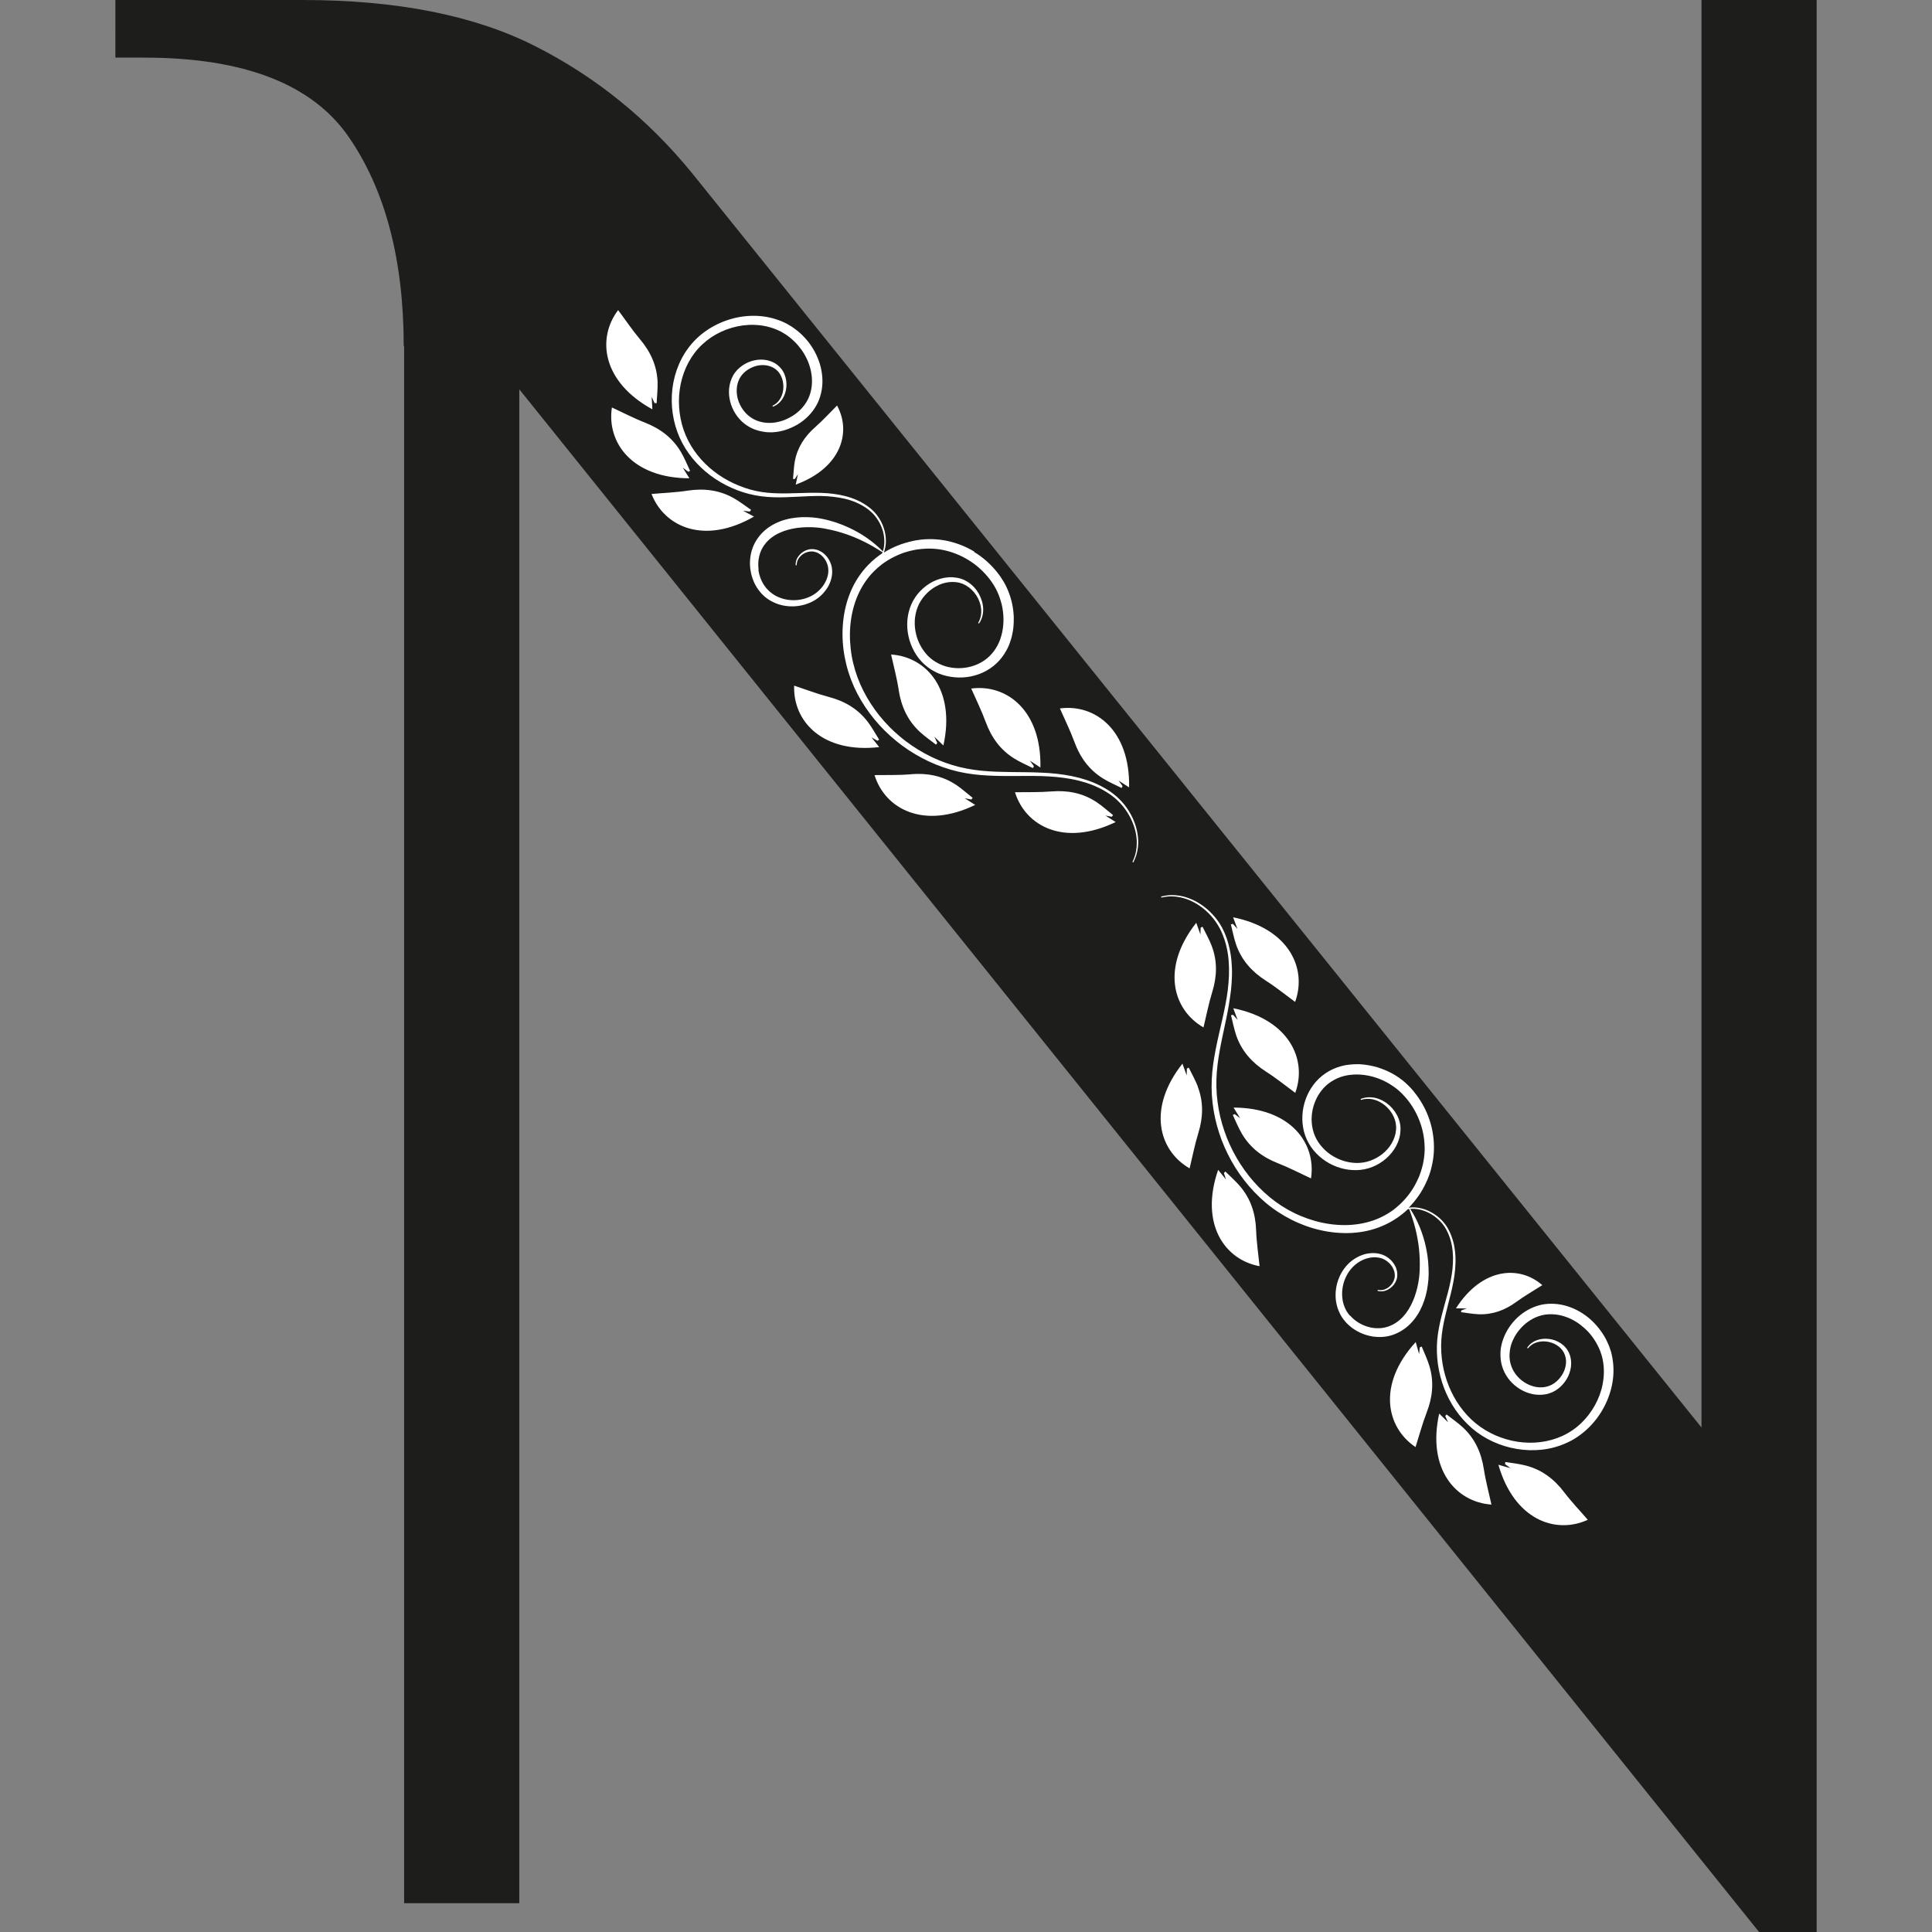 <?xml version="1.0" encoding="UTF-8"?>
<svg id="_Слой_1" data-name="Слой_1" xmlns="http://www.w3.org/2000/svg" version="1.1" viewBox="0 0 512 512">
  <rect x="0" y="0" width="512" height="512" fill="#808080" stroke="none"/>
  <!-- Generator: Adobe Illustrator 29.5.1, SVG Export Plug-In . SVG Version: 2.1.0 Build 141)  -->
  <defs>
    <style>
      .st0 {
        fill: #fff;
      }

      .st1 {
        fill: #1d1d1b;
      }
    </style>
  </defs>
  <path class="st1" d="M106.99,91.78c0-22.89-4.88-41.41-14.55-55.45-9.67-14.04-27.78-21.06-54.23-21.06h-7.63V0h49.65c24.93,0,45.48,4.07,61.56,12.21,16.08,8.14,29.91,19.33,41.62,33.68l267.5,332.41V0h30.52v512h-15.26L137.62,103.17v401.2h-30.52V91.68l-.1.1Z"/>
  <g>
    <path class="st0" d="M258.22,146.2c-2.41-1.47-5.12-2.49-7.91-3-1.41-.24-2.82-.34-4.23-.32l-.53.02c-.18,0-.36,0-.53.02l-1.05.1-1.05.15-.25.04-.26.05-.52.11c-1.38.3-2.73.7-4.04,1.22-1.26.52-2.48,1.14-3.63,1.86.11-.29.21-.57.27-.87.27-1.04.34-2.15.23-3.23-.1-1.09-.38-2.13-.78-3.14-.4-1.01-.96-1.95-1.63-2.81-.34-.43-.7-.83-1.11-1.21-.41-.36-.82-.72-1.26-1.02-.88-.65-1.83-1.18-2.81-1.62-.98-.44-2.01-.79-3.05-1.06-1.04-.27-2.11-.47-3.17-.61-2.13-.29-4.29-.32-6.42-.28-2.13.03-4.25.14-6.36.16-2.11.01-4.2-.06-6.25-.37-2.05-.31-4.06-.88-5.98-1.66-3.85-1.53-7.36-3.92-10.1-6.99-1.37-1.53-2.55-3.24-3.47-5.06-.92-1.82-1.59-3.77-1.97-5.78-.79-4-.53-8.23.85-12.05.68-1.92,1.64-3.71,2.86-5.32,1.22-1.6,2.7-2.97,4.37-4.11,3.35-2.24,7.39-3.44,11.37-3.33,2,.05,3.96.44,5.78,1.17.24.09.45.18.67.29.22.1.45.21.66.32l.32.17.31.19c.21.11.42.25.63.38l.16.1.15.11.29.21c.2.14.38.3.58.44.18.15.37.31.56.48.17.16.37.33.54.5.71.68,1.34,1.42,1.92,2.21.57.79,1.06,1.65,1.47,2.53.41.88.74,1.81.96,2.74.22.93.35,1.9.37,2.85.02.95-.07,1.89-.29,2.81-.2.93-.53,1.78-.98,2.6-.9,1.63-2.27,3.03-3.9,4.04-.81.5-1.68.92-2.58,1.24-.91.3-1.85.51-2.78.58h-.17s-.11.02-.18.02h-.36c-.11.02-.23,0-.35,0-.12,0-.23-.01-.36-.02-.47-.03-.94-.09-1.39-.2-.91-.2-1.78-.53-2.56-1.03-1.57-.96-2.8-2.51-3.49-4.28-.67-1.76-.78-3.77-.12-5.51.17-.44.37-.84.63-1.23.26-.39.56-.73.9-1.06.69-.65,1.51-1.15,2.4-1.5.89-.35,1.86-.52,2.82-.48.96.04,1.89.3,2.7.8.81.48,1.46,1.21,1.87,2.11.42.87.62,1.88.61,2.88,0,1-.24,2.01-.72,2.9-.24.45-.54.86-.91,1.21-.36.35-.79.65-1.26.87l.1.25c1.04-.37,1.93-1.12,2.53-2.05.61-.93.95-2.03,1.05-3.14.1-1.11-.05-2.26-.47-3.33-.21-.54-.5-1.05-.86-1.51-.36-.45-.8-.87-1.28-1.22-.97-.68-2.11-1.07-3.27-1.19-1.16-.12-2.33.03-3.44.38-1.1.36-2.14.93-3.05,1.7-.46.39-.86.81-1.22,1.3-.37.47-.66,1.01-.9,1.57-.47,1.1-.71,2.28-.72,3.48-.02,1.18.2,2.36.57,3.48.38,1.11.93,2.16,1.65,3.11.71.94,1.59,1.79,2.6,2.43,1,.67,2.12,1.14,3.28,1.42.58.14,1.17.23,1.76.31.14,0,.3.02.44.03.14,0,.3.02.43.01h.44s.14,0,.22,0h.21c1.18-.07,2.34-.29,3.44-.65,1.1-.36,2.17-.84,3.18-1.44,2-1.2,3.72-2.88,4.91-4.97.61-1.03,1.01-2.18,1.28-3.33.27-1.15.39-2.33.36-3.5-.03-1.17-.19-2.33-.47-3.45-.28-1.13-.69-2.21-1.18-3.25-.99-2.07-2.37-3.94-4.04-5.49-.2-.2-.43-.38-.64-.57-.21-.19-.45-.36-.67-.53-.24-.17-.45-.34-.69-.51l-.35-.24-.18-.12-.19-.11c-.24-.15-.48-.3-.74-.44l-.37-.21-.39-.19c-.25-.14-.52-.25-.79-.36-.26-.12-.52-.23-.79-.31-2.14-.81-4.4-1.19-6.65-1.2s-4.49.33-6.61,1.01c-2.13.66-4.17,1.65-6.01,2.92-1.83,1.26-3.48,2.83-4.81,4.64-1.33,1.79-2.36,3.8-3.08,5.9-1.44,4.2-1.65,8.76-.73,13.05.46,2.15,1.2,4.24,2.24,6.19,1.03,1.94,2.33,3.74,3.81,5.33,2.97,3.2,6.72,5.64,10.78,7.19,2.03.77,4.15,1.31,6.29,1.59,2.15.29,4.32.33,6.44.26,2.13-.06,4.25-.2,6.37-.28,2.11-.08,4.21-.09,6.3.16,1.04.11,2.07.3,3.09.53,1.02.23,2.01.55,2.97.97.95.41,1.87.9,2.72,1.49.43.28.83.63,1.21.96.39.33.74.72,1.07,1.11.65.81,1.21,1.69,1.61,2.64.42.95.7,1.96.82,2.99.12,1.03.1,2.08-.14,3.1-.1.43-.25.85-.41,1.25l-.53.34-.84.63-.21.17-.21.17-.41.35c-.14.11-.27.22-.41.35l-.38.36c-1.02.96-1.96,2.03-2.77,3.17-1.65,2.27-2.84,4.86-3.6,7.53-.76,2.67-1.1,5.44-1.11,8.21,0,1.38.09,2.75.26,4.13.17,1.37.43,2.72.76,4.05.66,2.66,1.65,5.25,2.91,7.69,2.56,4.85,6.11,9.13,10.35,12.56,1.06.87,2.16,1.66,3.29,2.42,1.14.74,2.3,1.44,3.52,2.08,2.4,1.28,4.94,2.29,7.55,3.06,2.61.77,5.31,1.21,8.01,1.44,1.34.11,2.7.17,4.04.21,1.34.04,2.69.04,4.02.04,2.68,0,5.34-.05,8,.02,1.33.05,2.65.11,3.98.24,1.32.13,2.63.31,3.92.54,1.3.24,2.59.57,3.85.95.31.11.63.2.94.32l.92.35c.61.26,1.21.5,1.8.81l.44.22c.15.08.29.15.43.24l.43.24.22.13.21.13.83.53.8.57c1.05.79,1.99,1.71,2.83,2.73,1.66,2.04,2.87,4.46,3.41,7.05.13.64.22,1.3.25,1.95.04.65.01,1.32-.05,1.98-.13,1.32-.51,2.59-1.09,3.78l.24.13c.61-1.2,1.03-2.52,1.2-3.86.09-.67.11-1.34.09-2.03-.03-.69-.1-1.35-.23-2.02-.49-2.67-1.7-5.19-3.37-7.32-.85-1.06-1.81-2.04-2.89-2.87l-.82-.62-.86-.56-.21-.13-.22-.13-.44-.25c-.15-.08-.3-.17-.44-.25l-.44-.23c-.6-.32-1.22-.59-1.84-.86l-.94-.37c-.32-.13-.64-.22-.96-.34-1.29-.42-2.59-.77-3.92-1.04-1.32-.27-2.66-.47-4.01-.62-1.34-.16-2.69-.24-4.03-.3-2.68-.13-5.36-.12-8.03-.16-1.33-.02-2.66-.05-3.99-.09-1.34-.06-2.65-.14-3.97-.27-2.63-.27-5.21-.74-7.73-1.52-2.51-.77-4.94-1.79-7.25-3.06-1.15-.63-2.27-1.32-3.36-2.05-1.08-.75-2.14-1.53-3.13-2.37-4.03-3.36-7.39-7.51-9.75-12.17-1.18-2.32-2.08-4.78-2.69-7.3-.31-1.27-.53-2.54-.67-3.83-.15-1.29-.22-2.59-.21-3.88.03-2.58.38-5.16,1.12-7.63.73-2.46,1.85-4.79,3.36-6.83.75-1.03,1.61-1.97,2.54-2.82l.35-.32c.12-.1.25-.2.37-.3l.37-.3.18-.15.18-.15.77-.55.8-.52c1.08-.66,2.23-1.22,3.4-1.7,1.18-.46,2.4-.8,3.64-1.04l.47-.09.23-.04.24-.03.94-.11.94-.06c.16,0,.31-.01.47-.02l.47-.02c1.25,0,2.51.11,3.75.35,2.45.49,4.83,1.43,6.97,2.78,1.06.66,2.08,1.42,3,2.28.92.85,1.76,1.77,2.53,2.77l.54.75c.1.12.17.27.26.4l.26.4c.33.52.61,1.06.88,1.63.26.56.49,1.14.69,1.72.2.58.36,1.18.52,1.78.56,2.41.62,4.95.11,7.33-.06.31-.14.6-.22.88-.09.29-.18.58-.27.87-.05.14-.1.28-.16.43l-.17.42c-.05.14-.13.27-.19.42l-.1.2-.1.2c-.27.54-.6,1.04-.95,1.53s-.75.92-1.18,1.35c-1.68,1.67-3.97,2.72-6.37,3.07-2.4.35-4.93.02-7.09-1.07-1.08-.52-2.07-1.25-2.91-2.1-.84-.88-1.55-1.88-2.11-2.99-1.1-2.2-1.57-4.75-1.26-7.2.08-.61.21-1.22.38-1.82.18-.58.4-1.17.68-1.72.56-1.09,1.32-2.1,2.22-2.97.9-.86,1.96-1.57,3.09-2.08,1.15-.5,2.38-.78,3.62-.77.61.01,1.26.08,1.84.24.59.15,1.17.4,1.7.71,1.07.63,2.01,1.55,2.7,2.61.7,1.07,1.15,2.32,1.28,3.59.12,1.28-.13,2.6-.8,3.73l.22.15c.8-1.12,1.16-2.52,1.12-3.91-.05-1.39-.47-2.75-1.15-3.98-.69-1.22-1.65-2.29-2.84-3.07-.6-.39-1.24-.72-1.93-.93-.69-.21-1.4-.33-2.12-.38-1.44-.08-2.87.19-4.21.69-1.33.5-2.56,1.26-3.63,2.21-1.07.93-2,2.06-2.69,3.33-.7,1.27-1.16,2.65-1.39,4.08-.46,2.85-.01,5.8,1.2,8.41.61,1.31,1.41,2.54,2.41,3.61,1,1.07,2.18,1.99,3.48,2.66,1.3.69,2.71,1.14,4.15,1.37,1.44.24,2.9.27,4.35.1,1.45-.18,2.88-.58,4.22-1.18,1.34-.61,2.6-1.44,3.67-2.46.54-.51,1.05-1.06,1.48-1.65.45-.6.85-1.2,1.19-1.86l.13-.24.13-.24c.07-.16.16-.33.23-.49l.21-.51c.07-.16.13-.34.19-.52.13-.34.23-.69.34-1.04.1-.36.2-.71.26-1.06.08-.35.13-.71.21-1.07.02-.18.05-.36.07-.54.02-.18.04-.35.06-.53.07-.72.09-1.44.08-2.16v-.54s-.04-.54-.04-.54c0-.18-.03-.36-.04-.53-.02-.18-.03-.36-.06-.53-.09-.71-.21-1.42-.37-2.12-.33-1.39-.8-2.76-1.42-4.06l-.12-.25-.13-.24c-.08-.15-.16-.32-.25-.49-.18-.32-.34-.63-.56-.92l-.29-.46c-.1-.14-.19-.31-.3-.45l-.63-.86c-1.74-2.25-3.89-4.18-6.32-5.64h.02ZM201.04,150.94c-.11-.82-.12-1.64-.03-2.45.02-.2.06-.41.09-.59.04-.2.08-.41.13-.59.09-.39.22-.78.37-1.15.14-.38.33-.73.52-1.06.19-.34.42-.66.67-.98.5-.64,1.07-1.18,1.71-1.67.16-.13.32-.23.49-.35.17-.12.34-.21.51-.32.35-.2.7-.4,1.08-.56.73-.34,1.51-.63,2.31-.84,1.6-.44,3.29-.64,5.01-.67.85-.02,1.71.02,2.58.09.21.01.43.04.64.07l.65.08c.21.03.43.06.65.11l.65.13c1.72.31,3.43.78,5.11,1.35,1.68.57,3.32,1.27,4.92,2.06,1.6.79,3.16,1.72,4.68,2.72l.18-.2c-1.28-1.32-2.7-2.49-4.23-3.57-1.53-1.05-3.14-1.98-4.86-2.76-.43-.18-.85-.38-1.29-.56-.21-.09-.43-.18-.65-.26l-.66-.24-.33-.12-.33-.12-.67-.21-.68-.2c-.23-.06-.45-.14-.67-.19-.9-.24-1.84-.44-2.79-.59-.94-.14-1.9-.23-2.86-.25-1.92-.05-3.86.13-5.77.65-.95.25-1.88.62-2.78,1.06-.89.45-1.76,1-2.53,1.65-.78.66-1.48,1.4-2.07,2.25-.29.42-.56.86-.8,1.31-.23.47-.44.94-.6,1.41-.16.47-.31.97-.4,1.47-.06.25-.09.49-.13.75-.03.24-.07.5-.08.75-.08,1.01-.03,2,.15,2.98.33,1.95,1.13,3.85,2.39,5.4.31.39.65.77,1.02,1.1l.14.13.14.13c.1.08.19.17.29.23.2.14.39.31.6.45.2.14.42.27.63.4.22.13.43.24.67.35.44.23.91.4,1.37.58,1.87.62,3.87.75,5.78.42,1.92-.33,3.76-1.12,5.25-2.38.38-.31.72-.66,1.04-1.02.32-.36.61-.75.89-1.16.27-.4.51-.83.7-1.27.1-.22.18-.45.26-.68.08-.23.15-.46.21-.69.25-.95.3-1.94.14-2.92-.09-.49-.23-.97-.43-1.41-.2-.45-.44-.88-.73-1.27-.31-.38-.63-.74-1-1.05s-.8-.57-1.24-.76c-.45-.21-.93-.3-1.41-.38-.5-.04-.99,0-1.46.12-.93.24-1.78.78-2.39,1.52-.15.18-.3.38-.42.58-.12.2-.23.42-.31.65-.16.45-.23.93-.2,1.41h.27c0-.45.09-.89.25-1.29.08-.2.19-.39.31-.57.12-.18.26-.35.4-.5.58-.63,1.38-1.07,2.22-1.23.41-.09.84-.11,1.25-.05.41.08.83.18,1.19.38.37.19.73.43,1.03.71.31.29.58.6.82.95.24.35.42.73.58,1.13.15.39.25.81.3,1.21.1.83.02,1.68-.25,2.48-.5,1.61-1.57,3.05-2.91,4.07-1.33,1.03-2.97,1.65-4.65,1.87-1.68.22-3.41.03-4.96-.56-.39-.15-.77-.31-1.13-.51-.18-.1-.36-.2-.54-.32-.17-.11-.34-.23-.5-.35-.17-.11-.32-.25-.48-.38-.07-.06-.15-.14-.22-.2l-.12-.1-.1-.12c-.3-.28-.57-.59-.82-.92-.99-1.31-1.6-2.9-1.82-4.53l.08-.05ZM221.84,107.46c-1.9,1.88-3.77,3.95-5.84,5.77-2.78,2.45-4.68,5.36-5.36,8.99-.29,1.55-.32,3.14-.48,4.7.15.02.32.02.47.03.28-.43.55-.85.82-1.29-.18.89-.37,1.77-.57,2.76,12.05-4.41,14.82-13.91,10.93-20.98h.03ZM213.82,121.23s.07-.01.12-.03c-.02.02-.07.01-.1.02-.02.02-.07.01-.09.03.02-.02.06-.03.09-.03h-.01ZM199.84,136.92c-1.03-.56-1.98-1.06-2.92-1.57.6.07,1.19.15,1.79.22.11-.15.22-.3.33-.45-1.53-1.05-3-2.21-4.62-3.12-3.78-2.13-7.84-2.63-12.15-1.98-3.21.5-6.47.61-9.61.89,3.45,8.83,14.08,13.52,27.16,5.99h0ZM191.13,134.08s.06-.05.11-.07c-.04.03-.06.05-.11.07l-.1.08.1-.08ZM182.69,126.74c-.63-1.01-1.19-1.91-1.75-2.81.47.37.96.72,1.44,1.09.16-.07.34-.15.51-.22-.8-1.68-1.49-3.42-2.43-5.01-2.21-3.74-5.47-6.2-9.53-7.79-3.03-1.18-5.91-2.7-8.77-4.02-1.43,9.36,5.45,18.74,20.53,18.77h0ZM176.58,119.95s.08,0,.12,0h-.12s-.08,0-.14,0c.04,0,.09-.01.14,0ZM172.7,105.17c.25.54.49,1.1.75,1.64l.56.04c.09-1.85.31-3.72.26-5.57-.16-4.35-1.86-8.05-4.67-11.38-2.09-2.48-3.9-5.2-5.79-7.72-5.72,7.55-4.16,19.06,9.08,26.3-.06-1.18-.12-2.24-.19-3.3ZM170.76,99.58s.07.04.11.06c-.03-.01-.07-.04-.11-.06s-.07-.04-.12-.05c.04.03.09.03.13.06h0ZM292.86,216.11c.59.11,1.17.23,1.76.34.13-.14.24-.28.36-.43-1.45-1.16-2.85-2.42-4.38-3.45-3.62-2.4-7.63-3.18-11.97-2.83-3.24.26-6.51.16-9.65.21,2.81,9.04,13.09,14.47,26.68,7.9-.99-.64-1.91-1.19-2.79-1.77v.03ZM287.17,214.44s-.06.05-.11.07c.04-.03.07-.06.11-.07.02-.02.07-.04.11-.04-.04.03-.07.04-.12.05h.01ZM241.41,205.2c-3.24.26-6.51.16-9.65.21,2.81,9.04,13.09,14.47,26.68,7.9-.99-.64-1.91-1.19-2.79-1.77.59.11,1.17.23,1.76.34.13-.14.24-.28.36-.43-1.45-1.16-2.85-2.42-4.38-3.45-3.62-2.4-7.63-3.18-11.97-2.83v.03ZM249.95,209.87s-.06.05-.11.07c.04-.03.07-.06.11-.07.02-.02.07-.04.11-.04-.04.03-.07.04-.12.05h.01ZM233,197.99c-.74-.92-1.41-1.76-2.05-2.59.53.3,1.03.61,1.56.91.17-.09.31-.19.48-.28-.99-1.56-1.87-3.22-3-4.7-2.62-3.47-6.15-5.53-10.36-6.64-3.14-.83-6.18-2-9.17-2.99-.35,9.48,7.55,18,22.54,16.29h.01ZM226.14,191.94s.08,0,.11,0c-.03,0-.09.01-.13.02s-.09.01-.13.02c.05-.02.09-.01.14-.03h0ZM257.38,182.46c1.26,2.88,2.72,5.81,3.84,8.86,1.49,4.09,3.87,7.4,7.57,9.7,1.57.98,3.3,1.71,4.96,2.54.09-.17.16-.33.24-.51-.35-.49-.7-.97-1.05-1.46.89.58,1.78,1.16,2.78,1.81.31-15.09-8.92-22.17-18.31-20.93h-.02ZM269.03,197.12s0,.08,0,.12c0-.04,0-.08,0-.12v-.13s0,.09,0,.13ZM280.88,187.73c1.26,2.88,2.72,5.81,3.84,8.86,1.49,4.09,3.87,7.4,7.57,9.7,1.57.98,3.3,1.71,4.96,2.54.09-.17.16-.33.24-.51-.35-.49-.7-.97-1.05-1.46.89.58,1.78,1.16,2.78,1.81.31-15.09-8.92-22.17-18.31-20.93h-.02ZM292.53,202.39s0,.08,0,.12c0-.04,0-.08,0-.12,0-.04,0-.09.01-.13,0,.04,0,.09-.01.13ZM238.16,182.88c.67,4.3,2.35,8.02,5.53,11,1.35,1.26,2.9,2.31,4.36,3.46.11-.15.22-.3.33-.45-.25-.54-.49-1.1-.75-1.64.76.74,1.52,1.49,2.38,2.31,3.26-14.73-4.41-23.49-13.86-24.11.67,3.07,1.54,6.22,2.02,9.43h0ZM244.68,190.12s-.02.08-.02.12c0-.04.02-.08.02-.12s.03-.09.04-.13c0,.04-.02.08-.04.13Z"/>
    <path class="st0" d="M374.71,289.29l-.71-.81c-.11-.14-.25-.26-.37-.39l-.38-.38c-.24-.25-.52-.49-.78-.75-.13-.12-.27-.23-.42-.35l-.2-.18-.22-.17c-1.13-.89-2.36-1.66-3.66-2.27-.65-.31-1.31-.58-1.99-.82-.17-.06-.33-.12-.51-.18-.17-.06-.33-.12-.51-.16l-.52-.15-.52-.12c-.7-.17-1.41-.3-2.13-.39-.18-.02-.35-.04-.53-.06-.18-.02-.37-.03-.54-.05-.36-.02-.72-.05-1.09-.03-.37,0-.73.02-1.09.03-.36.03-.72.05-1.09.1-.18.02-.36.05-.55.07l-.55.1c-.17.04-.36.08-.53.12l-.27.07-.27.07c-.71.19-1.41.46-2.08.76-.67.3-1.32.67-1.93,1.09-1.23.83-2.33,1.87-3.2,3.05-.89,1.18-1.58,2.48-2.07,3.86-.49,1.38-.78,2.82-.85,4.27-.08,1.46.07,2.93.44,4.35.37,1.42,1.02,2.78,1.83,3.97.83,1.21,1.85,2.25,3,3.14,2.28,1.76,5.07,2.83,7.95,3,1.44.09,2.89-.06,4.28-.47,1.39-.41,2.68-1.06,3.84-1.91,1.14-.84,2.17-1.88,2.95-3.07.79-1.18,1.36-2.52,1.59-3.96.11-.72.15-1.43.09-2.15s-.23-1.42-.49-2.09c-.51-1.32-1.35-2.51-2.37-3.44s-2.28-1.64-3.63-1.99c-1.34-.34-2.8-.27-4.06.25l.1.25c1.24-.41,2.6-.37,3.81.03,1.22.39,2.33,1.12,3.22,2.03.9.92,1.58,2.02,1.96,3.2.19.59.3,1.21.33,1.82.02.61-.05,1.25-.17,1.85-.26,1.21-.81,2.36-1.53,3.37-.74,1.02-1.66,1.88-2.7,2.57-1.04.69-2.19,1.21-3.38,1.52-.59.15-1.2.24-1.82.29-.61.04-1.24.04-1.86-.03-2.46-.23-4.84-1.24-6.75-2.79-.94-.78-1.78-1.7-2.45-2.71-.66-1.02-1.14-2.13-1.42-3.3-.57-2.35-.36-4.87.5-7.15.87-2.27,2.38-4.27,4.38-5.55.51-.32,1.02-.62,1.57-.86.55-.24,1.11-.45,1.7-.6l.22-.05.22-.05c.15-.04.29-.07.45-.1l.44-.07c.14-.03.29-.03.45-.06.31-.04.6-.06.9-.08.3,0,.61-.02.91-.02,2.44.02,4.9.63,7.13,1.7.56.27,1.1.57,1.63.9.52.33,1.04.67,1.53,1.05.48.38.96.77,1.4,1.22l.33.34c.1.12.23.22.33.34l.62.69c.8.95,1.53,1.98,2.16,3.07.63,1.09,1.14,2.23,1.57,3.42.86,2.36,1.25,4.88,1.2,7.41-.04,1.26-.21,2.51-.48,3.73l-.12.46c-.04.15-.08.3-.12.46l-.27.9-.31.89-.08.23-.09.21-.19.44c-.51,1.15-1.1,2.27-1.81,3.33-.71,1.05-1.51,2.04-2.4,2.95l-.68.66-.71.63c-.06.05-.12.1-.18.15l-.18.15-.37.3c-.12.1-.25.2-.37.3l-.39.27c-1.03.73-2.15,1.34-3.31,1.86-2.32,1.03-4.84,1.6-7.39,1.79-2.56.18-5.16-.04-7.69-.57-1.27-.27-2.52-.62-3.75-1.05-1.23-.43-2.43-.92-3.6-1.49-2.34-1.13-4.54-2.55-6.54-4.21-4.03-3.32-7.34-7.5-9.75-12.17-.6-1.17-1.15-2.37-1.63-3.57-.48-1.23-.9-2.46-1.27-3.72-.73-2.52-1.19-5.11-1.41-7.74-.2-2.62-.12-5.25.2-7.88.16-1.31.36-2.62.6-3.93.24-1.3.5-2.62.78-3.91.55-2.61,1.14-5.23,1.59-7.87.22-1.33.43-2.66.59-4,.14-1.34.24-2.69.27-4.04.03-1.35-.03-2.7-.16-4.05-.04-.33-.07-.67-.12-1.01l-.16-1c-.13-.66-.26-1.33-.44-1.98l-.13-.48c-.05-.16-.1-.32-.15-.49l-.15-.49-.07-.24-.09-.23-.36-.96-.42-.93c-.57-1.24-1.31-2.39-2.17-3.44-1.73-2.1-3.91-3.82-6.41-4.88-.63-.26-1.27-.48-1.92-.66-.66-.17-1.32-.29-2-.35-1.34-.14-2.72-.02-4.03.33l.07.27c1.29-.31,2.62-.41,3.92-.24.65.08,1.31.2,1.94.38.63.18,1.25.41,1.85.67,2.4,1.08,4.52,2.79,6.14,4.86.81,1.04,1.51,2.16,2.05,3.36l.38.9.34.92.09.23.07.24.14.47c.05.16.09.31.14.47l.12.47c.17.63.28,1.28.4,1.94l.14.98c.04.33.06.66.1.99.11,1.32.14,2.63.09,3.96-.05,1.33-.16,2.65-.32,3.95-.16,1.31-.38,2.62-.64,3.94-.5,2.62-1.13,5.2-1.72,7.81-.3,1.31-.58,2.62-.84,3.94-.26,1.31-.48,2.64-.67,3.99-.37,2.68-.51,5.41-.34,8.13.18,2.72.62,5.41,1.34,8.04.36,1.3.78,2.6,1.26,3.89.49,1.26,1.03,2.52,1.65,3.74,2.42,4.88,5.83,9.28,10,12.83,2.09,1.77,4.41,3.28,6.87,4.52,1.22.62,2.49,1.15,3.78,1.63,1.3.47,2.62.85,3.97,1.15,2.69.61,5.47.86,8.25.71,2.77-.16,5.55-.75,8.13-1.88,1.29-.55,2.53-1.22,3.69-2.01l.43-.29c.14-.11.27-.22.43-.32l.42-.33.22-.15.21-.17.8-.68.45-.44c.43-.09.86-.13,1.31-.12,1.03-.02,2.08.18,3.05.54.98.34,1.91.85,2.74,1.45.84.62,1.6,1.34,2.23,2.15.32.41.61.84.85,1.29.24.45.48.93.67,1.4.39.96.68,1.96.86,2.98.19,1.02.28,2.06.3,3.11,0,1.04-.04,2.09-.15,3.13-.23,2.08-.69,4.12-1.22,6.18-.54,2.04-1.14,4.08-1.66,6.15-.52,2.07-.96,4.18-1.15,6.34s-.11,4.34.18,6.49c.62,4.3,2.18,8.48,4.67,12.09,1.25,1.8,2.71,3.45,4.38,4.88,1.67,1.43,3.55,2.62,5.55,3.53,4.01,1.83,8.5,2.6,12.89,2.13,2.21-.24,4.38-.81,6.42-1.72,2.05-.89,3.93-2.16,5.58-3.68,1.64-1.52,3.04-3.28,4.16-5.23,1.11-1.94,1.94-4.04,2.42-6.24.48-2.2.6-4.49.27-6.75-.05-.28-.07-.57-.13-.84-.06-.28-.11-.56-.18-.85l-.1-.42-.12-.41c-.08-.28-.17-.55-.27-.81l-.07-.21-.08-.2-.16-.4c-.11-.26-.22-.53-.35-.79s-.25-.51-.37-.77c-.14-.25-.27-.51-.42-.75-1.17-1.96-2.68-3.72-4.48-5.14-.91-.7-1.88-1.34-2.92-1.85-1.04-.52-2.14-.93-3.27-1.21-1.13-.28-2.32-.42-3.49-.41-1.16,0-2.39.16-3.53.53-2.27.71-4.31,2.02-5.92,3.71-.8.84-1.5,1.77-2.1,2.79-.58,1.01-1.05,2.09-1.37,3.22l-.06.21s-.03.14-.05.22l-.1.43c-.03.14-.05.29-.08.43s-.05.29-.07.44c-.07.6-.12,1.18-.08,1.78.03,1.19.24,2.39.68,3.51.41,1.12,1.05,2.16,1.81,3.06.76.9,1.67,1.66,2.68,2.29,1.01.6,2.11,1.07,3.27,1.31,1.16.24,2.38.27,3.55.06.58-.1,1.17-.3,1.73-.54.55-.24,1.07-.55,1.53-.91.94-.71,1.73-1.61,2.32-2.61.59-1,.98-2.12,1.12-3.28.14-1.16.01-2.37-.45-3.45-.22-.55-.53-1.07-.91-1.51-.36-.45-.81-.84-1.28-1.17-.95-.65-2.03-1.05-3.15-1.19-1.1-.14-2.26-.05-3.29.34-1.04.39-1.97,1.09-2.55,2.02l.22.15c.31-.41.7-.76,1.12-1.04.42-.28.9-.48,1.38-.62.97-.27,2.01-.28,2.99-.07.97.21,1.91.62,2.67,1.22.76.6,1.36,1.39,1.65,2.29.32.9.37,1.86.19,2.81-.17.94-.55,1.85-1.09,2.64-.53.79-1.22,1.5-1.99,2.02-.39.27-.8.48-1.24.65-.43.17-.86.29-1.34.35-1.84.27-3.76-.27-5.35-1.32-1.59-1.05-2.84-2.58-3.42-4.34-.32-.87-.45-1.8-.45-2.72,0-.46.05-.92.11-1.4.02-.12.04-.23.06-.35.02-.12.04-.23.07-.34l.08-.35s.02-.12.04-.17l.05-.16c.28-.91.68-1.77,1.17-2.59.5-.81,1.1-1.57,1.77-2.25,1.34-1.37,3-2.4,4.79-2.93.89-.27,1.8-.39,2.75-.39.94,0,1.89.1,2.81.33.93.23,1.82.56,2.7.98.86.42,1.69.95,2.46,1.54.76.6,1.5,1.26,2.15,1.98.65.73,1.24,1.52,1.74,2.35.15.21.24.43.37.63.11.21.22.43.34.65.1.22.21.44.31.66l.14.33.07.16.06.17c.09.23.16.45.24.7l.12.35.1.35c.06.23.12.47.17.71.05.24.1.48.13.72.32,1.94.26,3.95-.11,5.9-.76,3.91-2.82,7.6-5.72,10.37-1.45,1.38-3.13,2.53-4.96,3.37-1.83.84-3.79,1.38-5.81,1.63-4.03.51-8.21-.15-11.95-1.8-1.87-.82-3.63-1.89-5.21-3.18-1.58-1.29-2.98-2.81-4.18-4.49-2.4-3.34-3.95-7.3-4.62-11.38-.33-2.05-.44-4.12-.31-6.2.14-2.07.51-4.14.99-6.18.47-2.05,1.03-4.09,1.54-6.18.5-2.07.94-4.18,1.12-6.32.09-1.06.14-2.15.1-3.22-.04-1.08-.15-2.15-.37-3.21-.22-1.05-.54-2.11-.97-3.1-.21-.49-.46-.98-.72-1.46-.27-.47-.59-.92-.94-1.35-.68-.85-1.49-1.59-2.39-2.2-.89-.61-1.86-1.11-2.9-1.45-1.03-.33-2.11-.52-3.2-.48-.3,0-.61.04-.9.08.96-.97,1.82-2.03,2.61-3.14.81-1.15,1.49-2.39,2.07-3.68l.22-.48.11-.25.09-.24.38-.99.32-1.01c.05-.16.09-.34.13-.51l.13-.51c.33-1.37.55-2.78.61-4.2.11-2.83-.28-5.68-1.2-8.37-.9-2.68-2.31-5.2-4.13-7.39v.02ZM357.75,348.7c-.26-.32-.51-.64-.73-.99l-.1-.12-.07-.14c-.05-.08-.1-.18-.15-.26-.09-.19-.18-.36-.26-.56-.09-.19-.16-.38-.23-.56-.06-.2-.14-.4-.19-.59-.11-.39-.2-.81-.25-1.21-.23-1.65-.04-3.37.54-4.97.58-1.59,1.55-3.05,2.84-4.13,1.28-1.09,2.92-1.82,4.6-1.96.84-.06,1.7.03,2.47.29.4.14.77.33,1.11.56.34.23.67.51.97.81.29.31.54.65.75,1.01.21.36.36.76.47,1.16.11.42.12.83.11,1.24-.03.41-.15.82-.32,1.21-.34.78-.95,1.45-1.69,1.9-.19.11-.38.2-.58.28-.2.08-.41.15-.62.18-.42.08-.87.07-1.29-.03l-.07.26c.45.14.94.17,1.42.11.24-.03.48-.08.7-.16.22-.08.45-.16.66-.29.84-.43,1.56-1.15,2-2.01.22-.44.38-.91.43-1.4.05-.49.04-.98-.06-1.46-.1-.48-.25-.95-.48-1.37-.22-.43-.49-.84-.81-1.21-.32-.37-.68-.7-1.08-.99-.39-.29-.83-.53-1.29-.72-.92-.37-1.9-.53-2.88-.5-.25,0-.48.03-.72.05-.24.03-.49.07-.72.11-.47.09-.94.23-1.39.41-.45.16-.89.37-1.32.62-.42.23-.83.5-1.22.79-1.55,1.18-2.73,2.81-3.46,4.61-.74,1.8-1.04,3.78-.84,5.74.05.49.14.98.26,1.46.05.24.13.48.2.73.09.23.16.48.26.7.09.23.21.46.31.68.05.12.12.23.16.33l.09.17.09.17c.25.44.53.84.85,1.24,1.25,1.56,2.92,2.76,4.75,3.51.92.37,1.89.64,2.88.8.25.04.5.07.75.08.26.02.5.04.76.04.5.02,1.02-.01,1.52-.07.51-.04,1.01-.15,1.51-.28.51-.12.99-.31,1.45-.5.94-.39,1.82-.92,2.64-1.53.81-.63,1.53-1.33,2.16-2.11.62-.78,1.19-1.62,1.64-2.48.92-1.75,1.53-3.6,1.89-5.49.17-.94.3-1.89.38-2.85.07-.94.08-1.92.03-2.85,0-.24-.02-.47-.04-.7l-.04-.71-.06-.7-.04-.35-.04-.35-.09-.69c-.03-.24-.07-.47-.11-.7-.07-.47-.17-.91-.26-1.38-.39-1.82-.94-3.62-1.64-5.34-.71-1.71-1.54-3.36-2.56-4.9l-.24.13c.64,1.7,1.2,3.41,1.64,5.16.42,1.74.75,3.5.94,5.25.19,1.77.26,3.52.2,5.28l-.02.66c0,.22-.04.43-.04.66l-.06.65c-.02.22-.05.42-.07.64-.1.85-.27,1.71-.47,2.53-.4,1.67-.96,3.27-1.74,4.74-.38.73-.83,1.43-1.32,2.07-.25.32-.51.63-.79.93-.15.14-.28.28-.43.42-.16.13-.29.27-.45.4-.62.51-1.28.97-2,1.3-.37.17-.73.32-1.1.44-.37.12-.76.21-1.15.28-.39.07-.8.11-1.2.11-.19.01-.4,0-.6,0-.2-.02-.4-.02-.6-.04-.81-.08-1.61-.28-2.39-.57-1.55-.57-2.95-1.52-4.03-2.76l-.05.06ZM385.87,346.72c1.01.02,1.91.02,2.82.04-.48.18-.95.35-1.43.52-.02.15-.05.32-.07.46,1.57.2,3.14.49,4.7.55,3.69.13,6.96-1.08,9.94-3.27,2.23-1.62,4.65-3,6.9-4.44-6.05-5.31-15.92-4.7-22.86,6.1v.03ZM393.48,345.54s.03-.06.05-.08.03-.06.04-.1c-.02.02-.03.06-.06.11-.02.02-.04.05-.05.08h.01ZM375.13,383.5c.96-3.01,1.79-6.15,2.96-9.19,1.57-4.06,1.98-8.12.72-12.29-.53-1.77-1.35-3.45-2.04-5.18-.16.07-.34.15-.51.22-.07.6-.11,1.2-.18,1.79-.29-1.02-.57-2.04-.9-3.19-10.18,11.12-7.92,22.54-.06,27.82h0ZM375.96,364.88l.1-.08s.06-.05.09-.09c-.04.03-.06.05-.09.09-.04.03-.07.06-.1.08ZM395.25,398.73c-.67-3.07-1.53-6.23-2.02-9.43-.67-4.3-2.34-8.03-5.53-11-1.35-1.26-2.9-2.31-4.36-3.46-.11.15-.22.3-.33.45.25.54.49,1.1.75,1.64-.76-.74-1.52-1.49-2.36-2.32-3.26,14.73,4.4,23.47,13.85,24.12h0ZM386.66,382.2s.02-.08.04-.13l.02-.12s-.02.08-.02.12-.03.09-.04.13ZM397.09,388.18c4.17,14.51,15.07,18.53,23.69,14.58-2.05-2.39-4.32-4.74-6.28-7.33-2.64-3.47-5.88-5.93-10.09-7.03-1.78-.47-3.65-.66-5.49-.96l-.08.55c.47.37.96.72,1.44,1.09-1.02-.29-2.04-.58-3.18-.9h0ZM405.33,392.32s-.02-.08-.02-.13c0-.03-.02-.08-.03-.12.02.02.02.08.03.12,0,.03.01.09.03.14h0ZM317.04,244.53c-9.37,11.83-6.32,23.03,1.9,27.75.74-3.05,1.35-6.26,2.31-9.37,1.29-4.16,1.4-8.24-.16-12.3-.66-1.73-1.6-3.35-2.41-5.02-.17.09-.32.18-.5.26-.02.6-.03,1.19-.05,1.8-.36-1-.72-2-1.12-3.11h.03ZM318.62,253.47s-.05.06-.07.09c-.04.03-.07.06-.09.09.04-.03.06-.05.09-.09.04-.03.05-.06.08-.1h-.01ZM317.44,287.95c-.66-1.73-1.6-3.35-2.41-5.02-.17.09-.32.18-.5.26-.02.6-.03,1.19-.05,1.8-.36-1-.72-2-1.12-3.11-9.37,11.83-6.32,23.03,1.9,27.75.74-3.05,1.35-6.26,2.31-9.37,1.29-4.16,1.4-8.24-.16-12.3h.03ZM314.98,290.79s-.05.06-.07.09c-.04.03-.07.06-.09.09.04-.03.06-.05.09-.09.04-.03.05-.06.08-.1h-.01ZM333.8,335.57c-.32-3.14-.81-6.37-.92-9.6-.16-4.35-1.41-8.25-4.22-11.56-1.2-1.42-2.62-2.64-3.93-3.95-.13.14-.25.26-.38.41.18.58.37,1.14.55,1.72-.66-.82-1.33-1.66-2.08-2.57-4.93,14.25,1.68,23.84,11,25.54h-.01ZM327.17,318.16s.03-.09.05-.12.03-.09.05-.12c-.01.03-.02.08-.03.11s-.03.09-.06.13h0ZM326.82,267.18c.4,1.11.79,2.11,1.16,3.1-.4-.45-.8-.89-1.2-1.34-.18.05-.36.08-.55.12.46,1.81.8,3.64,1.4,5.39,1.43,4.1,4.16,7.15,7.82,9.5,2.73,1.74,5.27,3.8,7.81,5.67,3.24-8.91-1.66-19.46-16.45-22.43v-.02ZM331.63,275.06h-.13s-.08-.03-.12-.04c.04,0,.08.02.12.02h.13ZM326.78,243.08c.4,1.11.79,2.11,1.16,3.1-.4-.45-.8-.89-1.2-1.34-.18.05-.36.08-.55.12.46,1.81.8,3.64,1.4,5.39,1.43,4.1,4.16,7.15,7.82,9.5,2.73,1.74,5.27,3.8,7.81,5.67,3.24-8.91-1.66-19.46-16.45-22.43v-.02ZM331.57,250.97s-.09,0-.13-.01-.08-.02-.12-.02c.04,0,.08.02.12.02.04,0,.09,0,.13.01ZM347.43,312.3c1.43-9.36-5.45-18.74-20.52-18.78.63,1.01,1.19,1.91,1.74,2.82-.47-.37-.96-.72-1.44-1.09-.16.07-.34.15-.51.22.8,1.68,1.49,3.42,2.43,5.01,2.21,3.74,5.47,6.2,9.53,7.79,3.03,1.18,5.91,2.7,8.77,4.02h0ZM333.16,300.31s-.09.01-.14,0-.08,0-.12,0c.04,0,.08,0,.12,0s.08,0,.14,0Z"/>
  </g>
</svg>